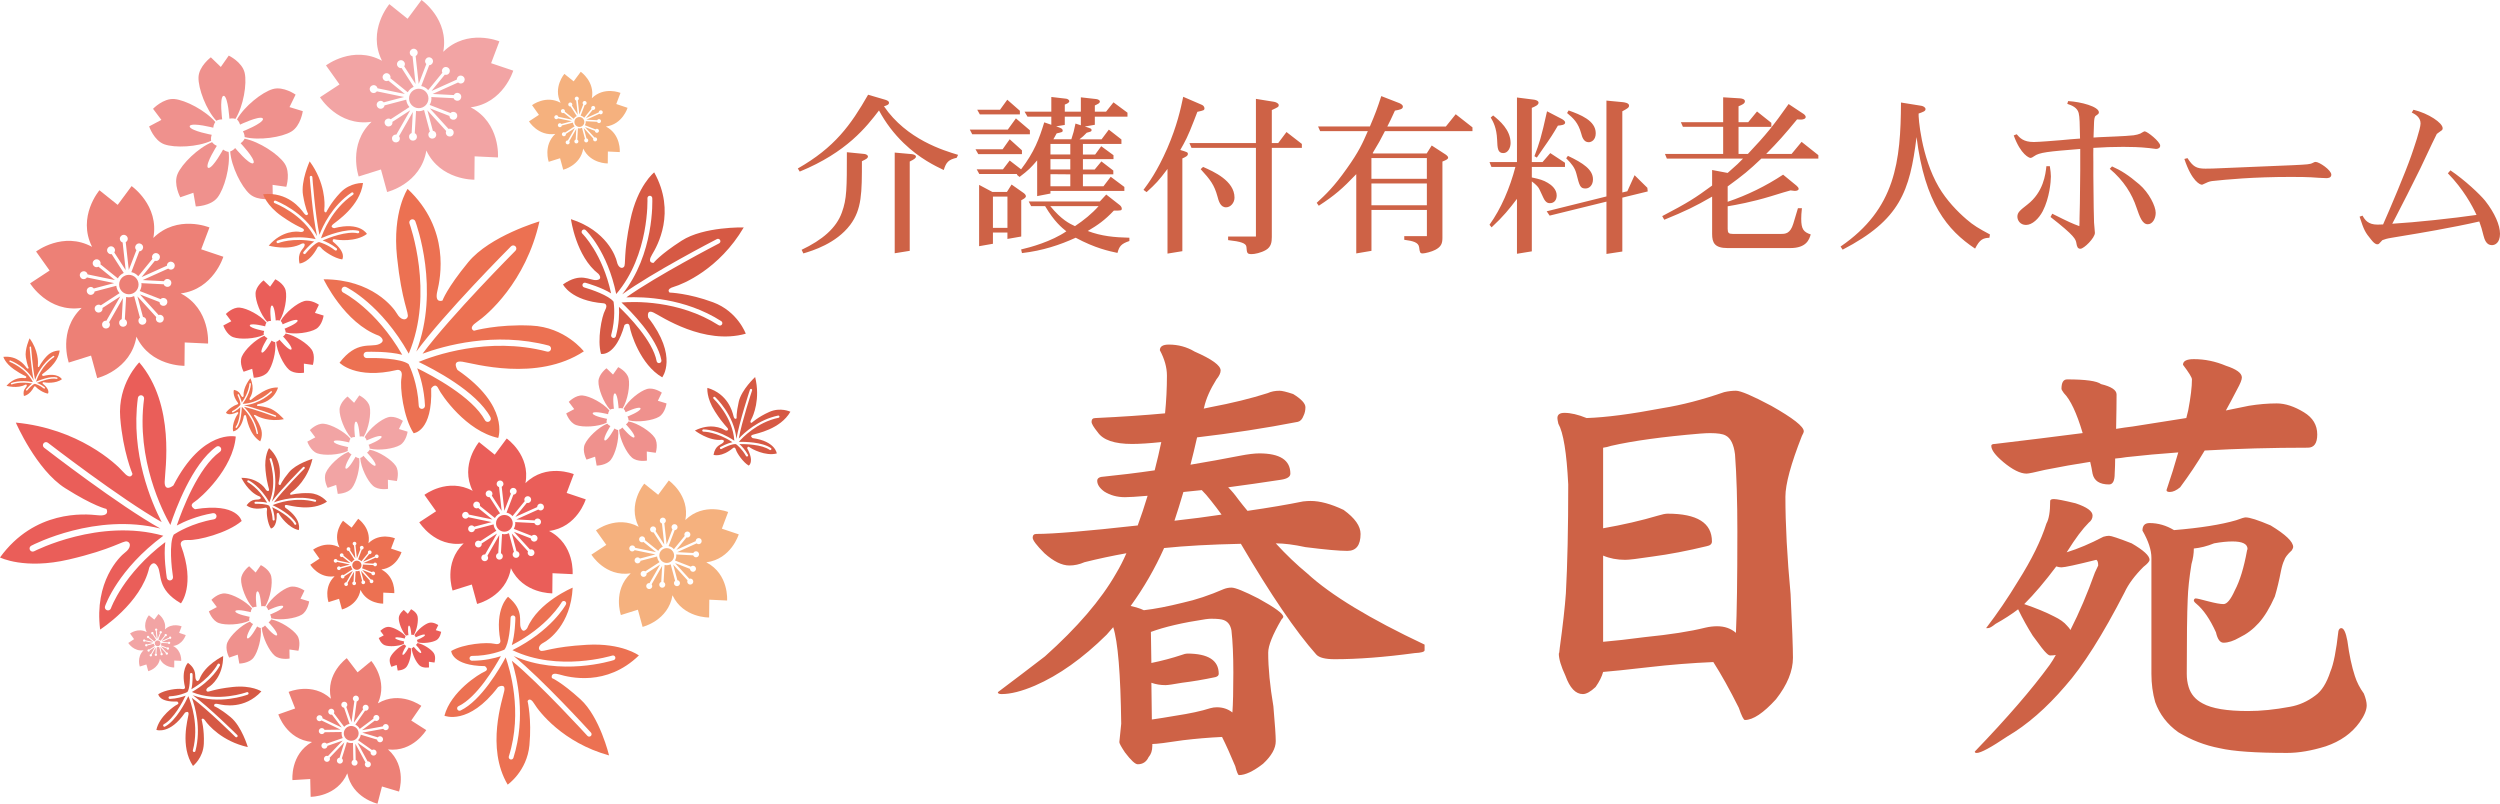 <svg xmlns="http://www.w3.org/2000/svg" id="_&#x30EC;&#x30A4;&#x30E4;&#x30FC;_2" viewBox="0 0 195.195 62.752"><defs><style>._繧_繝_繝輔ぅ繝け繧_繧_繧_繝_3{fill:#f5b17e;}._繧_繝_繝輔ぅ繝け繧_繧_繧_繝_3,._繧_繝_繝輔ぅ繝け繧_繧_繧_繝_7,._繧_繝_繝輔ぅ繝け繧_繧_繧_繝_6,._繧_繝_繝輔ぅ繝け繧_繧_繧_繝_5,._繧_繝_繝輔ぅ繝け繧_繧_繧_繝_2,._繧_繝_繝輔ぅ繝け繧_繧_繧_繝_9,._繧_繝_繝輔ぅ繝け繧_繧_繧_繝_8,._繧_繝_繝輔ぅ繝け繧_繧_繧_繝_4{stroke-width:0px;}._繧_繝_繝輔ぅ繝け繧_繧_繧_繝_7{fill:#ce6246;}._繧_繝_繝輔ぅ繝け繧_繧_繧_繝_6{fill:#d65944;}._繧_繝_繝輔ぅ繝け繧_繧_繧_繝_5{fill:#ea5e59;}._繧_繝_繝輔ぅ繝け繧_繧_繧_繝_2{fill:#ec7152;}._繧_繝_繝輔ぅ繝け繧_繧_繧_繝_9{fill:#ed8076;}._繧_繝_繝輔ぅ繝け繧_繧_繧_繝_8{fill:#f2a4a4;}._繧_繝_繝輔ぅ繝け繧_繧_繧_繝_4{fill:#ef918d;}</style></defs><g id="_&#x30EC;&#x30A4;&#x30E4;&#x30FC;_1-2"><path class="_&#x7E67;_&#x7E5D;_&#x7E5D;&#x8F14;&#x3045;&#x7E5D;&#x3051;&#x7E67;_&#x7E67;_&#x7E67;_&#x7E5D;_7" d="M92.869,11.171h5.191v-3.452l1.416.229c.149.027.364.121.364.256,0,.148-.054.162-.539.391v2.576h.499l.647-.863,1.2.93v.31h-2.346v6.958c0,.405-.054.769-.459,1.011-.391.229-.89.324-1.106.324-.377,0-.377-.081-.418-.566-.027-.283-.431-.418-1.429-.526v-.283h2.171v-6.918h-5.03l-.162-.377ZM96.388,15.432c0-1.321-1.632-2.036-2.454-2.4l-.189.175c.769.836,1.065,1.241,1.308,2.117.095.364.229.863.674.863.364,0,.661-.364.661-.755ZM79.725,19.477c.715-.162,2.373-.62,3.533-1.416-.364-.296-.93-.742-1.659-1.969h-1.092l-.189-.364h5.556l.499-.539,1.052.823c.108.081.162.202.162.27,0,.162-.067.162-.62.162-.715.755-1.241,1.119-2.036,1.591,1.065.405,2.077.499,3.25.526v.256c-.647.216-.795.418-.93.93-.634-.135-1.739-.364-3.263-1.186-1.241.566-2.576,1.011-4.194,1.2l-.067-.283ZM83.931,17.657c.701-.472,1.308-.958,1.847-1.564h-3.776c.89,1.079,1.497,1.362,1.928,1.564ZM117.377,11.953c.364,0,.567-.418.567-.782,0-1.038-.863-1.753-1.362-2.157l-.189.162c.202.337.459.809.499,1.726.027.661.041,1.052.485,1.052ZM91.156,13.194v6.607l1.16-.189v-7.241c.27-.121.431-.202.431-.351,0-.135-.067-.148-.593-.31.391-.688.58-1.025,1.065-2.279l.27-.701c.499-.108.553-.121.553-.283,0-.054-.054-.202-.189-.256l-1.47-.634c-.202.971-.485,2.265-1.241,4.018-.809,1.847-1.483,2.737-1.861,3.25l.243.175c.728-.661.93-.876,1.631-1.807ZM79.63,8.932v-.283l-.984-.863-.566.782h-1.78l.202.364h3.128ZM158.524,12.331c.094,0,.202-.067.296-.135.404-.297,1.079-.364,3.6-.566v1.685l-.027,2.562-.027,1.173c0,.108,0,.485-.014.607-.579-.216-.742-.283-2.116-.971l-.135.256c1.914,1.497,1.968,1.739,2.022,2.063.041.243.094.418.31.418.283,0,1.133-.85,1.133-1.241,0-.135-.067-.688-.067-.809l-.027-1.16-.027-2.494v-1.079c-.013-.175,0-.93,0-1.092.768-.054,1.55-.081,2.333-.081.526,0,1.308.013,2.023.095.067.013.512.067.539.067.162,0,.324-.081.324-.256,0-.31-1.012-1.119-1.214-1.119-.054,0-.283.148-.337.175-.122.054-.324.108-.526.135-.742.081-1.955.108-2.696.148l-.432.027c.013-.162.028-1.012.041-1.2.013-.175.027-.431.135-.499.216-.148.242-.175.242-.27,0-.445-1.402-.823-2.4-.877l-.067.216c.378.121.782.297.89.714.081.324.081.809.107,1.996-.107.014-.593.041-.715.054l-.727.067c-.472.04-1.793.148-2.171.148-.809,0-1.093-.323-1.335-.607l-.23.094c.553,1.524,1.227,1.753,1.295,1.753ZM67.484,12.02l-1.362-.135c0,2.805,0,3.641-.391,4.706-.431,1.214-1.524,2.144-3.142,2.913l.135.283c.728-.216,2.549-.769,3.655-2.225.917-1.227.917-2.508.917-4.975.27-.135.472-.216.472-.378,0-.081-.135-.175-.283-.189ZM164.902,12.992l-.175.189c1.093.917,1.739,1.969,2.09,3.034.242.701.445,1.294.876,1.294.364,0,.62-.431.62-.89,0-.526-.526-1.578-1.281-2.225-.85-.728-1.43-1.092-2.13-1.402ZM171.911,14.421c.027,0,.054,0,.095-.027.364-.175.459-.216.701-.256,1.133-.121,3.182-.324,6.176-.324.472,0,1.375,0,2.144.068.242.013.485.027.62.027.094,0,.378-.013.378-.27,0-.364-.945-.998-1.227-.998-.054,0-.107.014-.229.081-.202.108-.419.121-1.537.175l-5.812.243c-.108.014-.782.027-1.024.027-.715,0-.971-.162-1.403-.823l-.242.067c.593,1.78,1.241,2.009,1.362,2.009ZM159.778,12.978c-.067.634-.23,2.023-1.484,2.994-.566.445-.781.607-.781.944,0,.283.216.647.674.647.485,0,.998-.485,1.308-1.079.526-1.025.634-2.292.634-2.71,0-.229-.027-.418-.081-.796h-.27ZM119.993,12.304l.35-.512c.822-1.173.903-1.321,1.294-1.982.27-.027.567-.054.567-.243,0-.108-.135-.216-.297-.297l-1.118-.58c-.459,2.077-.593,2.467-.985,3.506l.189.108ZM123.796,14.717c.31,0,.58-.27.58-.715,0-.755-.756-1.267-1.956-1.834l-.135.189c.445.445.674.742.795,1.2.243.958.297,1.16.715,1.16ZM156.394,36.06c.736.613,1.348.919,1.839.919.147,0,.625-.098,1.434-.294,1.226-.245,2.403-.453,3.531-.625.073.294.134.601.184.919.122.565.552.846,1.287.846.294,0,.442-.281.442-.846.024-.417.036-.809.036-1.177.295-.024.589-.061.883-.11,1.299-.147,2.648-.27,4.045-.368-.27.956-.576,1.937-.919,2.942,0,.098.086.147.258.147.244,0,.515-.122.809-.368.711-.956,1.348-1.913,1.913-2.869,2.574-.147,5.259-.221,8.054-.221.49,0,.736-.343.736-1.03,0-.736-.344-1.311-1.03-1.728-.76-.466-1.471-.699-2.133-.699-.686,0-1.41.061-2.17.184-.588.123-1.19.245-1.802.368.221-.392.515-.944.883-1.655.244-.441.367-.747.367-.919,0-.343-.417-.649-1.25-.92-.809-.343-1.643-.515-2.501-.515-.565,0-.846.147-.846.442.465.613.699.993.699,1.14,0,.589-.098,1.398-.294,2.427-.05.197-.099.393-.147.589-1.398.221-2.796.441-4.193.662-.417.05-.846.11-1.287.184.024-1.201.036-2.096.036-2.685,0-.343-.404-.613-1.213-.809-.319-.245-1.201-.368-2.648-.368-.294,0-.441.245-.441.736,0,.05.061.16.184.331.515.515,1.005,1.557,1.471,3.126-2.084.27-4.364.552-6.841.846-.196,0-.294.05-.294.147,0,.319.307.736.92,1.25ZM123.459,10.43c.067.256.189.674.58.674.216,0,.553-.175.553-.701,0-.998-1.213-1.456-2.117-1.78l-.121.202c.499.418.863.742,1.106,1.605ZM69.021,8.299c.256-.081.391-.135.391-.283,0-.108-.121-.175-.297-.229l-1.335-.391c-1.349,2.36-2.603,4.113-5.488,5.758l.149.243c3.681-1.51,5.218-3.506,6.189-4.773.513.957,1.16,1.807,1.928,2.549,1.254,1.213,2.481,1.793,3.128,2.103.189-.62.377-.809,1.011-.957l.108-.229c-1.119-.337-4.018-1.2-5.785-3.789ZM139.88,12.02h-1.982c.944-.957,1.402-1.47,2.414-2.697.04,0,.283.014.31.014.175,0,.364-.067.364-.202,0-.135-.162-.243-.256-.297l-1.078-.715c-1.2,1.699-1.753,2.387-3.182,3.897h-.728v-2.117h2.562v-.31l-1.119-.89-.688.836h-.755v-1.241c.256-.108.498-.202.498-.391,0-.135-.162-.216-.391-.229l-1.308-.081v1.942h-3.304l.162.364h3.142v2.117h-4.544l.148.364h5.947c-.31.324-.445.459-1.2,1.119l-1.213-.229v1.214c-1.321.971-1.861,1.321-3.897,2.387l.162.283c1.645-.674,2.387-1.025,3.736-1.807v2.913c0,.687.189,1.106,1.213,1.106h4.881c1.282,0,1.484-.674,1.605-1.065-.567-.189-.742-.418-.742-1.227,0-.189.014-.499.054-.823h-.31l-.364,1.214c-.243.795-.633.795-.97.795h-3.762c-.31,0-.391-.081-.391-.391v-1.766c.647-.108,1.861-.324,3.33-.769l1.011-.31c.067-.013.567-.162.567-.162.027,0,.27.04.324.04.175,0,.31-.054.31-.162,0-.081-.081-.175-.162-.243l-1.052-.863c-1.348.89-2.805,1.605-4.328,2.117v-1.2c1.254-.917,1.618-1.214,2.63-2.171h4.45v-.27l-1.308-1.038-.782.944ZM140.836,33.669c0,.074-.05.197-.147.368-.859,2.183-1.288,3.764-1.288,4.745,0,2.183.135,4.721.405,7.613.122,2.55.184,4.206.184,4.965,0,1.03-.441,2.109-1.325,3.236-.981,1.079-1.79,1.619-2.427,1.619-.099,0-.258-.319-.478-.956-.711-1.422-1.373-2.611-1.986-3.567-1.692.073-3.384.208-5.076.404-1.716.197-2.893.319-3.53.368-.099.368-.294.76-.589,1.177-.393.368-.723.551-.993.551-.565,0-1.018-.478-1.361-1.435-.344-.736-.515-1.311-.515-1.728.024,0,.049-.147.073-.441.244-1.79.404-3.212.478-4.266.123-2.256.184-5.088.184-8.496-.123-2.476-.381-4.058-.773-4.745-.05-.22-.073-.368-.073-.441,0-.27.184-.405.551-.405.49,0,1.067.135,1.729.405,1.496-.049,3.469-.306,5.922-.773,1.52-.245,3.126-.662,4.818-1.25.319-.073.625-.11.919-.11.368,0,1.288.393,2.759,1.177,1.692.956,2.538,1.618,2.538,1.986ZM135.65,41.577c0-2.451-.061-4.487-.184-6.105-.099-.784-.344-1.274-.736-1.471-.221-.123-.625-.184-1.214-.184-.196,0-.453.013-.772.037-2.919.245-5.236.564-6.951.956-.221.073-.43.123-.625.147v6.289c1.545-.27,2.979-.6,4.303-.993.319-.098.564-.147.736-.147,2.304,0,3.457.723,3.457,2.17,0,.196-.135.319-.405.368-1.521.368-2.93.638-4.23.809-1.128.172-1.839.257-2.133.257-.638,0-1.213-.11-1.728-.331v6.731c.882-.074,1.973-.196,3.273-.368,1.961-.196,3.53-.442,4.707-.736.319-.074.625-.11.919-.11.589,0,1.079.172,1.471.515.073-1.545.111-4.156.111-7.834ZM78.659,18.156h-1.133v.877l-1.079.189v-4.787l1.038.553h1.133l.364-.58.903.634c.068.041.216.162.216.27,0,.121-.135.202-.364.323v2.832l-1.079.189v-.499ZM78.659,17.791v-2.44h-1.133v2.44h1.133ZM113.659,8.919l1.308,1.025v.297h-6.836c-.35.688-.498.957-.957,1.712l.041.027h4.18l.391-.62,1.038.674c.067.04.243.162.243.27,0,.121-.148.189-.445.31v5.973c0,.445-.121.688-.553.917-.27.148-.809.283-.984.283-.216,0-.229-.081-.283-.485-.054-.378-.459-.486-1.16-.58v-.283h1.767v-2.05h-4.328v3.196l-1.187.202v-6.189c-1.079,1.133-1.685,1.659-2.926,2.467l-.162-.229c.715-.66,1.349-1.254,2.346-2.67.944-1.321,1.241-1.996,1.645-2.926h-3.722l-.162-.364h4.045c.445-1.052.566-1.375.89-2.373l1.389.54c.068.027.297.121.297.283,0,.202-.256.243-.621.31-.296.661-.377.809-.594,1.241h4.571l.769-.957ZM111.407,14.326h-4.328v1.699h4.328v-1.699ZM107.078,12.344v1.618h4.328v-1.618h-4.328ZM155.33,18.561l.04-.256c-.863-.459-1.294-.715-1.82-1.173-.728-.62-1.578-1.51-2.171-2.522-1.389-2.373-1.605-5.501-1.578-5.744.378-.135.54-.189.54-.35,0-.121-.162-.229-.324-.256l-1.591-.256c-.027,4.571-.405,8.293-4.719,11.246l.162.243c4.49-2.333,5.245-4.558,5.771-8.792.647,5.151,2.4,7.268,4.571,8.71.364-.715.607-.823,1.119-.849ZM125.427,19.828l1.241-.189v-4.207l1.982-.485-.027-.283-.998-.984-.567,1.254-.391.094v-6.338c.391-.215.526-.283.526-.445,0-.216-.378-.256-.498-.27l-1.268-.121v7.484l-4.665,1.16.23.337,4.436-1.092v4.086ZM102.071,44.776c1.839,1.692,4.892,3.543,9.158,5.554v.441c0,.123-.258.197-.773.221-2.354.319-4.438.478-6.252.478-.736,0-1.214-.123-1.434-.368-1.594-1.79-3.555-4.671-5.885-8.643-2.354.05-4.353.16-5.995.331-.712,1.594-1.581,3.102-2.611,4.524.122.025.269.061.441.11.245.073.441.147.589.221.858-.098,1.875-.294,3.053-.589,1.005-.221,2.071-.576,3.2-1.067.196-.074.392-.11.589-.11.294,0,.993.282,2.096.846,1.299.712,1.949,1.19,1.949,1.434,0,.049-.049.123-.147.221-.686,1.177-1.03,2.035-1.03,2.575,0,1.202.135,2.599.405,4.193.122,1.397.184,2.304.184,2.721,0,.564-.331,1.152-.993,1.766-.76.589-1.386.883-1.876.883-.074,0-.172-.233-.294-.699-.368-.883-.711-1.643-1.03-2.28-1.03.049-2.047.135-3.053.257-1.275.196-2.072.294-2.391.294v.147c0,.368-.098.662-.294.883-.172.368-.454.552-.846.552-.197,0-.527-.307-.993-.92-.294-.441-.442-.711-.442-.809l.147-1.434c-.05-3.899-.258-6.412-.625-7.54-.172.197-.343.393-.515.589-1.864,1.839-3.727,3.163-5.59,3.972-1.03.441-1.9.662-2.611.662-.197,0-.294-.049-.294-.147,1.274-.956,2.501-1.888,3.678-2.795,2.525-2.256,4.377-4.413,5.553-6.473.294-.49.564-1.017.809-1.581-1.103.197-2.195.429-3.273.699-.393.172-.785.257-1.177.257-.588,0-1.238-.319-1.949-.956-.613-.613-.919-1.017-.919-1.214,0-.196.098-.294.294-.294,1.324,0,3.96-.221,7.907-.662.27-.736.527-1.508.772-2.317-.858.074-1.447.11-1.765.11-.613,0-1.153-.147-1.618-.441-.368-.27-.552-.552-.552-.846,0-.147.098-.245.294-.294,1.446-.147,2.844-.318,4.193-.515.196-.76.368-1.495.515-2.207-.932.098-1.692.147-2.28.147-1.373,0-2.268-.306-2.685-.919-.319-.392-.478-.662-.478-.809,0-.196.097-.294.294-.294,2.06-.098,3.874-.221,5.444-.368.097-.98.147-1.962.147-2.942,0-.637-.184-1.299-.552-1.986,0-.294.233-.441.699-.441.736,0,1.41.184,2.023.551,1.348.589,2.023,1.079,2.023,1.471,0,.197-.11.429-.331.699-.491.785-.809,1.508-.956,2.17,0,.025-.013.061-.037.11.196-.049.368-.086.515-.11,1.692-.319,3.187-.686,4.487-1.103.27-.123.576-.184.92-.184.196,0,.551.086,1.066.257.637.393.956.736.956,1.03,0,.245-.049.466-.147.662-.098.27-.245.429-.442.478-2.526.491-5.149.896-7.87,1.214-.172.76-.344,1.471-.515,2.133,1.324-.221,2.611-.454,3.862-.699.637-.123,1.14-.184,1.508-.184,1.618,0,2.428.528,2.428,1.581,0,.245-.246.405-.736.478-1.447.221-2.82.417-4.119.589.27.27.527.576.772.92.245.319.49.625.736.919,1.692-.245,3.138-.49,4.34-.736.221-.024.417-.037.589-.037.736,0,1.593.233,2.575.699.883.638,1.324,1.263,1.324,1.876,0,.883-.343,1.324-1.03,1.324-.638,0-1.728-.098-3.273-.294-.907-.196-1.68-.294-2.317-.294.809.883,1.63,1.667,2.464,2.354ZM89.86,49.337l.037,2.427c.834-.171,1.618-.38,2.354-.625.196-.073.343-.11.442-.11,1.642,0,2.464.528,2.464,1.581,0,.123-.086.209-.257.257-.932.197-1.802.344-2.612.442-.686.123-1.116.184-1.287.184-.393,0-.76-.061-1.103-.184l.037,2.869c.515-.073,1.127-.171,1.839-.294,1.127-.171,2.035-.368,2.721-.589.172-.049.343-.073.515-.073.465,0,.87.135,1.214.405.049-.662.073-1.704.073-3.126,0-1.324-.049-2.414-.147-3.273-.074-.417-.27-.686-.589-.809-.172-.074-.503-.11-.993-.11-.123,0-.27.013-.442.037-1.79.27-3.212.601-4.266.993ZM95.377,40.179c-.246-.343-.515-.699-.809-1.066-.245-.319-.491-.601-.736-.846-.491.049-.969.098-1.434.147-.245.834-.478,1.581-.699,2.243,1.324-.147,2.55-.306,3.678-.478ZM167.832,43.71c0,.123-.16.307-.478.552-.687.687-1.176,1.349-1.471,1.986-1.716,3.335-3.261,5.774-4.634,7.319-1.471,1.717-2.979,3.028-4.524,3.935-1.275.858-2.072,1.288-2.39,1.288-.099,0-.147-.037-.147-.11,2.525-2.623,4.475-4.879,5.848-6.768.171-.244.331-.502.478-.772-.123.025-.27.037-.441.037-.074,0-.172-.061-.295-.184-.147-.123-.502-.576-1.067-1.361-.417-.662-.797-1.348-1.14-2.06-.515.393-1.103.772-1.765,1.14-.27.221-.466.331-.588.331h-.147c.883-1.152,1.716-2.378,2.501-3.678,1.054-1.667,1.79-3.163,2.207-4.487.196-.343.295-.931.295-1.765,0-.098.097-.147.294-.147.221,0,.784.11,1.692.331.882.294,1.324.613,1.324.956,0,.221-.099.405-.294.552-.491.491-1.042,1.226-1.655,2.207-.025.025-.05.061-.074.11.883-.27,1.839-.674,2.869-1.214.171-.049.319-.074.441-.074.171,0,.759.197,1.765.589.932.54,1.398.969,1.398,1.287ZM163.823,44.151c0-.245-.05-.392-.147-.442-1.569.393-2.476.589-2.722.589-.123,0-.257-.024-.404-.073-.883,1.177-1.716,2.158-2.501,2.942.931.319,1.704.638,2.317.956.465.221.809.466,1.03.736.122.123.208.233.258.331.686-1.348,1.324-2.844,1.912-4.487l.258-.551ZM80.412,10.173l-1.092-.93-.634.876h-2.966l.189.364h4.503v-.31ZM121.544,15.257c0-.485-.418-.823-.702-.984-.337-.202-.607-.283-1.24-.418v-.823h2.589v-.324l-1.147-.755-.607.702h-.836v-4.234c.229-.095.526-.216.526-.405,0-.162-.256-.229-.418-.243l-1.267-.161v5.043h-2.144l.148.377h1.874c-.431,1.645-1.119,3.263-2.022,4.517l.162.202c.93-.863,1.389-1.443,1.982-2.225v4.288l1.16-.189v-5.461c.377.283.526.459.607.647l.296.634c.189.405.391.418.512.418.35,0,.526-.27.526-.607ZM79.792,12.034v-.297l-.957-.863-.553.782h-2.117l.216.377h3.412ZM76.461,13.585l-.202-.364h2.05l.526-.688.89.688c1.038-1.362,1.415-2.387,1.807-3.668l.553.189v-.634h-1.861l-.229-.391h2.09v-1.146l1.16.135c.121.014.243.108.243.189,0,.135-.189.202-.351.27v.553h1.254v-1.119l1.2.135c.122.014.283.081.283.189,0,.135-.135.189-.391.31v.485h.876l.58-.728,1.092.809v.31h-2.549v.634l-.782.135c.472.148.526.162.526.283,0,.108-.04.108-.377.202-.243.256-.324.324-.566.513h1.726l.566-.755.984.768v.351h-3.007v.823h.957l.472-.647.958.701v.31h-2.387v.809h.917l.526-.634.93.714v.297h-2.373v.93h1.605l.566-.742,1.065.796v.31h-5.771v.203l-1.038.202v-2.791c-.485.566-.661.755-1.375,1.294l-.216-.175.041-.054h-2.967ZM82.974,10.2c0,.108-.054.121-.472.215-.094.175-.121.229-.256.459h1.403c.162-.486.202-.647.323-1.227l.418.135v-.674h-1.254v.647l-.674.108c.337.121.512.176.512.338ZM82.017,12.061h1.55v-.823h-1.55v.823ZM82.017,13.234h1.55v-.809h-1.55v.809ZM82.017,14.542h1.55v-.93l-1.55-.013v.944ZM194.036,15.675c-.418-.513-1.591-1.618-2.71-2.373l-.202.229c1.213,1.24,1.901,2.522,2.238,3.25-1.753.256-4.746.58-6.58.688l.31-.593c.122-.216,1.524-2.98,1.887-3.735l.93-1.969c.054-.121.23-.472.351-.715.053-.054.324-.229.35-.256.067-.041.108-.095.108-.189,0-.418-1.106-1.16-2.279-1.443l-.135.216c.243.121.688.351.688.85,0,.418-.526,1.942-.728,2.522-.445,1.294-1.699,4.247-2.198,5.366-.136,0-.31.014-.432.014-.742,0-.985-.364-1.173-.701l-.229.081c.337,1.052.445,1.24.903,1.793.149.189.31.364.486.364.027,0,.081,0,.135-.054.027-.04.216-.229.256-.27.229-.081.324-.121.742-.189l1.213-.203c.593-.094,3.506-.58,5.61-1.065.148.418.216.62.324,1.079.081.31.216.769.66.769.23,0,.634-.162.634-.89,0-.661-.404-1.618-1.159-2.575ZM71.192,12.034l-1.335-.121v7.861l1.173-.189v-6.971c.337-.175.485-.256.485-.391,0-.121-.202-.175-.323-.189ZM183.867,52.794c-.245-.736-.441-1.655-.588-2.759-.123-.662-.282-.993-.478-.993-.099,0-.172.074-.221.221-.172,1.544-.381,2.599-.625,3.163-.295.907-.687,1.533-1.177,1.876-.613.466-1.276.76-1.986.883-1.177.221-2.268.331-3.273.331-1.643,0-2.82-.196-3.531-.589-.565-.294-.932-.723-1.103-1.287-.099-.319-.147-.662-.147-1.03,0-2.819.024-4.756.073-5.811.024-.784.123-1.704.295-2.759.122-.417.184-.821.184-1.214.515-.049,1.042-.184,1.581-.404.539-.098,1.017-.147,1.434-.147.784,0,1.177.196,1.177.588l-.037.11c-.245,1.349-.564,2.391-.956,3.126-.319.712-.613,1.067-.883,1.067-.245,0-.65-.074-1.214-.221-.539-.147-.859-.221-.956-.221-.074,0-.123.049-.147.147,0,.074.061.16.184.257.564.466,1.079,1.214,1.545,2.244.122.54.318.809.588.809.367,0,.784-.135,1.25-.405.564-.27,1.067-.649,1.508-1.14.441-.49.858-1.177,1.25-2.06.171-.564.331-1.226.478-1.986.074-.368.159-.65.258-.846.049-.196.244-.454.588-.773.074-.122.11-.208.11-.257,0-.417-.588-.98-1.765-1.692-.981-.417-1.631-.625-1.949-.625-.099,0-.344.074-.736.221-1.176.344-2.795.601-4.854.772-.613-.368-1.25-.551-1.913-.551-.368,0-.552.197-.552.589.465.809.699,1.52.699,2.133v9.047c0,.785.098,1.521.295,2.207.343.956.943,1.741,1.802,2.354,1.005.613,2.084,1.03,3.237,1.25,1.054.245,2.807.368,5.259.368.907,0,1.913-.172,3.016-.515,1.153-.393,2.035-1.018,2.648-1.876.367-.515.552-.956.552-1.324,0-.245-.074-.551-.221-.919-.319-.442-.552-.895-.699-1.361Z"></path><path class="_&#x7E67;_&#x7E5D;_&#x7E5D;&#x8F14;&#x3045;&#x7E5D;&#x3051;&#x7E67;_&#x7E67;_&#x7E67;_&#x7E5D;_3" d="M45.623,9.524c0,.213-.174.387-.387.387s-.387-.174-.387-.387c0-.213.174-.387.387-.387s.387.174.387.387ZM47.304,9.877c1.196.621,1.088,1.998,1.088,1.998l-.93-.044-.009.931s-1.352.029-1.914-1.161c-.221,1.33-1.564,1.652-1.564,1.652l-.245-.898-.888.279s-.445-1.277.513-2.179c-1.333.201-2.054-.977-2.054-.977l.778-.511-.539-.758s1.077-.818,2.231-.185c-.603-1.205.294-2.256.294-2.256l.726.582.554-.747s1.111.771.866,2.065c.96-.946,2.236-.417,2.236-.417l-.329.87.882.296s-.39,1.295-1.696,1.462ZM47.059,8.721c-.027-.083-.116-.128-.199-.101-.067.022-.107.085-.107.152l-1.009.455.531-.65c.029.008.06.011.09.001.083-.027.128-.116.101-.199-.027-.083-.116-.128-.199-.101-.083.027-.128.116-.101.199.003.008.008.014.012.022l-.567.693c-.072-.081-.167-.14-.277-.162l.319-.833c.008-0.0.016.002.025-0.0.085-.018.14-.101.122-.187-.018-.085-.101-.14-.187-.122-.085.018-.14.101-.122.187.007.032.024.057.046.078l-.303.791-.122-1.108c.047-.027.08-.076.08-.135,0-.087-.071-.158-.158-.158s-.158.071-.158.158c0,.071.047.128.112.148l.121,1.101-.454-.706c.017-.025.029-.053.029-.086,0-.087-.071-.158-.158-.158s-.158.071-.158.158.071.158.158.158c.009,0,.016-.004.024-.005l.483.751c-.101.044-.183.121-.237.216l-.695-.562c.002-.008.007-.015.007-.024.009-.087-.053-.165-.14-.174-.087-.009-.165.053-.174.14-.009.087.053.165.14.174.032.004.062-.005.088-.019l.659.533-1.092-.227c-.011-.053-.048-.1-.103-.118-.083-.027-.172.018-.199.101s.018.172.101.199c.067.022.137-.005.176-.06l1.084.225-.812.214c-.019-.024-.042-.044-.073-.054-.083-.027-.172.018-.199.101-.027.083.018.172.101.199.083.027.172-.018.199-.101.003-.008.002-.016.003-.025l.866-.228c.011.113.058.214.13.293l-.749.487c-.007-.005-.012-.011-.02-.015-.08-.036-.173-0-.209.079-.036.08-0.0.173.079.209.08.036.173 0.0.209-.079.013-.029.014-.06.009-.09l.71-.462-.553.968c-.054-.006-.11.014-.144.062-.051.07-.036.169.035.22.07.051.169.036.22-.035.042-.057.037-.132-.003-.186l.549-.962-.048.838c-.028.01-.055.026-.074.052-.051.07-.036.169.035.22.07.051.169.036.22-.035.051-.07.036-.169-.035-.22-.007-.005-.015-.007-.023-.01l.051-.892c.035.008.071.013.109.013.075,0,.146-.018.21-.047l.232.862c-.007.005-.014.008-.02.015-.059.065-.054.164.011.223.065.059.164.054.223-.011.059-.065.054-.164-.011-.223-.024-.022-.053-.032-.083-.036l-.22-.818.75.825c-.022.05-.02.109.014.156.051.07.15.086.22.035.07-.051.086-.15.035-.22-.042-.057-.114-.076-.177-.054l-.745-.819.782.304c.001.03.008.06.027.086.051.07.15.086.22.035.07-.051.086-.15.035-.22-.051-.07-.15-.086-.22-.035-.007.005-.011.012-.017.018l-.834-.325c.044-.075.072-.162.072-.255,0-.02-.004-.039-.006-.059l.893.046c.003.008.004.016.008.024.043.076.14.102.215.059.076-.043.102-.14.059-.215-.043-.076-.14-.102-.215-.059-.028.016-.047.041-.06.068l-.846-.044,1.016-.458c.041.036.097.053.153.035.083-.027.128-.116.101-.199ZM52.054,42.797c-.319,0-.578.259-.578.578,0,.319.259.579.578.579s.578-.259.578-.579c0-.319-.259-.578-.578-.578ZM55.144,43.903c1.788.927,1.626,2.985,1.626,2.985l-1.389-.066-.014,1.391s-2.02.043-2.86-1.736c-.329,1.987-2.336,2.469-2.336,2.469l-.366-1.341-1.327.416s-.666-1.908.767-3.256c-1.991.301-3.07-1.459-3.07-1.459l1.163-.763-.806-1.133s1.609-1.222,3.334-.277c-.901-1.801.439-3.37.439-3.37l1.085.87.829-1.117s1.66,1.152,1.294,3.085c1.434-1.414,3.341-.624,3.341-.624l-.492,1.301,1.318.443s-.583,1.935-2.534,2.184ZM54.777,42.175c-.04-.124-.173-.192-.297-.151-.101.033-.161.127-.16.227l-1.508.68.794-.972c.043.012.089.016.135.001.124-.04.192-.173.151-.297-.04-.124-.173-.192-.297-.151-.124.04-.192.173-.151.297.004.012.013.021.018.032l-.847,1.036c-.107-.121-.25-.209-.414-.242l.477-1.244c.013-.001.025.002.037-0.0.128-.027.209-.151.183-.279-.027-.128-.151-.209-.279-.183-.128.027-.209.151-.183.279.01.047.036.085.068.117l-.453,1.182-.182-1.656c.07-.041.12-.114.12-.201,0-.13-.106-.236-.236-.236s-.236.106-.236.236c0,.106.071.192.167.222l.181,1.645-.679-1.055c.025-.037.043-.08.043-.128,0-.13-.106-.236-.236-.236s-.236.106-.236.236.106.236.236.236c.013,0,.024-.005.036-.007l.722,1.123c-.151.066-.274.181-.354.324l-1.039-.84c.003-.012.01-.023.011-.035.014-.129-.079-.246-.209-.26-.129-.014-.246.079-.26.209-.014.13.079.246.209.26.048.005.092-.008.132-.029l.984.796-1.631-.339c-.017-.08-.071-.149-.154-.176-.124-.04-.257.028-.297.151s.028.257.151.297c.101.033.204-.008.262-.09l1.62.336-1.213.319c-.028-.035-.062-.066-.108-.08-.124-.04-.257.028-.297.151-.04.124.028.257.151.297.124.04.257-.028.297-.151.004-.012.002-.025.004-.037l1.294-.341c.016.168.086.32.195.438l-1.119.728c-.011-.007-.018-.016-.03-.022-.119-.053-.258-0-.312.118-.053.119-0.0.258.118.312.119.053.258 0.0.312-.118.02-.044.021-.09.013-.134l1.061-.69-.826,1.447c-.081-.009-.164.021-.215.092-.076.105-.053.253.052.329.105.076.253.053.329-.052.062-.086.056-.197-.004-.277l.821-1.437-.071,1.253c-.042.016-.082.039-.11.078-.076.105-.053.253.052.329.105.076.253.053.329-.052.076-.105.053-.253-.052-.329-.01-.008-.023-.01-.034-.015l.076-1.333c.052.012.107.019.163.019.113,0,.218-.026.314-.071l.346,1.289c-.01.008-.021.013-.03.022-.087.097-.08.246.016.333.096.087.246.08.333-.016.087-.096.08-.245-.016-.333-.036-.032-.079-.048-.124-.054l-.329-1.222,1.121,1.233c-.033.074-.03.163.021.233.076.105.224.129.329.052.105-.076.129-.224.052-.329-.062-.086-.17-.114-.265-.082l-1.113-1.224,1.169.455c.002.045.012.09.041.129.076.105.224.129.329.052.105-.076.129-.224.052-.329-.076-.105-.224-.129-.329-.052-.011.008-.016.018-.025.027l-1.246-.485c.066-.112.107-.241.107-.381,0-.03-.005-.059-.009-.088l1.334.069c.004.012.005.024.012.035.065.113.209.152.322.087.113-.065.152-.209.087-.322-.065-.113-.209-.152-.322-.087-.042.024-.07.061-.09.101l-1.264-.065,1.519-.685c.06.054.145.079.228.052.124-.04.192-.173.151-.297Z"></path><path class="_&#x7E67;_&#x7E5D;_&#x7E5D;&#x8F14;&#x3045;&#x7E5D;&#x3051;&#x7E67;_&#x7E67;_&#x7E67;_&#x7E5D;_9" d="M10.818,22.217c0,.418-.34.759-.758.759s-.758-.34-.758-.759c0-.418.34-.758.758-.758s.758.34.758.758ZM14.112,22.91c2.345,1.216,2.132,3.915,2.132,3.915l-1.822-.087-.018,1.824s-2.65.057-3.751-2.276c-.432,2.606-3.064,3.237-3.064,3.237l-.48-1.759-1.74.546s-.873-2.502,1.006-4.271c-2.612.394-4.026-1.914-4.026-1.914l1.525-1.001-1.057-1.486s2.11-1.603,4.372-.363c-1.182-2.362.576-4.42.576-4.42l1.423,1.141,1.087-1.465s2.177,1.511,1.697,4.046c1.881-1.854,4.382-.818,4.382-.818l-.645,1.706,1.729.581s-.765,2.537-3.324,2.864ZM13.631,20.644c-.053-.162-.227-.251-.39-.199-.132.043-.211.166-.209.298l-1.978.892,1.041-1.274c.057.016.117.021.177.002.162-.053.251-.227.199-.39-.053-.162-.227-.251-.39-.199-.162.053-.251.227-.199.39.005.016.016.028.024.042l-1.11,1.358c-.14-.158-.328-.274-.543-.317l.625-1.632c.016-.001.032.003.049-0.0.167-.035.274-.199.239-.366-.035-.167-.199-.274-.366-.239-.167.035-.274.199-.239.366.013.062.047.112.089.153l-.594,1.55-.239-2.172c.092-.053.158-.149.158-.264,0-.171-.138-.309-.309-.309s-.309.138-.309.309c0,.139.093.252.218.291l.237,2.157-.89-1.384c.033-.049.056-.104.056-.168,0-.171-.138-.309-.309-.309s-.309.138-.309.309.138.309.309.309c.017,0,.032-.007.048-.01l.947,1.473c-.198.086-.359.237-.464.424l-1.362-1.102c.004-.016.013-.03.015-.046.018-.17-.104-.322-.274-.341-.17-.018-.322.104-.341.274-.018.17.104.322.274.341.063.007.121-.011.173-.038l1.291,1.044-2.139-.444c-.022-.104-.093-.196-.202-.231-.162-.053-.337.036-.39.199s.036.337.199.39c.132.043.268-.011.344-.118l2.124.441-1.591.419c-.036-.046-.082-.086-.142-.105-.162-.053-.337.036-.39.199-.053.162.036.337.199.39.162.053.337-.036.39-.199.005-.016.003-.032.006-.048l1.697-.447c.021.221.113.42.255.574l-1.468.955c-.014-.009-.024-.021-.04-.028-.156-.07-.339-.001-.409.155-.07.156-.001.339.155.409.156.07.339.001.409-.155.026-.058.027-.118.018-.176l1.392-.905-1.084,1.897c-.106-.011-.215.028-.282.121-.1.138-.07.332.068.432.138.1.332.07.432-.068.082-.112.073-.258-.006-.364l1.076-1.884-.093,1.643c-.055.021-.107.051-.144.103-.1.138-.07.332.068.432.138.1.332.07.432-.068.1-.138.07-.332-.068-.432-.014-.01-.03-.013-.044-.02l.1-1.748c.069.015.14.025.213.025.147,0,.286-.035.412-.093l.454,1.69c-.013.01-.028.016-.039.029-.115.127-.105.322.021.437.127.115.322.105.437-.021.115-.127.105-.322-.021-.437-.047-.043-.104-.062-.162-.071l-.431-1.603,1.47,1.617c-.043.098-.04.213.028.306.1.138.294.169.432.068.138-.1.169-.294.068-.432-.082-.112-.223-.149-.348-.107l-1.46-1.606,1.534.597c.002.059.016.118.053.169.1.138.294.169.432.068.138-.1.169-.294.068-.432-.1-.138-.294-.169-.432-.068-.014.01-.021.024-.033.036l-1.635-.636c.087-.147.14-.317.14-.5,0-.039-.007-.077-.012-.115l1.75.09c.006.015.007.032.015.046.085.148.274.2.422.115.148-.085.2-.274.115-.422-.085-.148-.274-.2-.422-.115-.055.031-.091.08-.118.132l-1.658-.086,1.992-.898c.079.071.191.104.299.068.162-.053.251-.227.199-.39ZM27.561,56.698c-.31-.077-.624.113-.701.422-.077.31.113.624.422.701s.624-.113.701-.422c.077-.309-.113-.624-.422-.7ZM30.295,58.516c1.512,1.33.86,3.288.86,3.288l-1.332-.398-.348,1.346s-1.971-.444-2.359-2.372c-.798,1.849-2.861,1.834-2.861,1.834l-.033-1.39-1.388.085s-.187-2.012,1.527-2.977c-2.005-.187-2.629-2.155-2.629-2.155l1.312-.461-.51-1.294s1.856-.8,3.303.533c-.442-1.965,1.237-3.166,1.237-3.166l.844,1.105,1.073-.885s1.334,1.518.514,3.306c1.732-1.027,3.393.198,3.393.198l-.79,1.144,1.173.747s-1.031,1.738-2.985,1.51ZM30.354,56.75c-.009-.13-.122-.228-.252-.218-.105.007-.186.084-.209.182l-1.628.297,1.004-.752c.039.022.083.037.131.034.13-.009.228-.122.218-.252-.009-.13-.122-.228-.252-.218-.13.009-.228.122-.218.252.001.013.007.024.01.036l-1.071.802c-.075-.143-.193-.263-.344-.334l.762-1.093c.012.003.023.008.036.009.13.005.239-.097.244-.227.005-.13-.097-.239-.227-.244-.13-.005-.239.097-.244.227-.002.048.015.091.038.13l-.724,1.039.222-1.651c.078-.023.144-.082.165-.166.031-.126-.046-.254-.172-.286s-.254.046-.286.172c-.025.103.023.203.108.255l-.22,1.64-.405-1.188c.033-.03.061-.067.072-.114.031-.126-.046-.254-.172-.286s-.254.046-.286.172.046.254.172.286c.013.003.025.001.037.002l.431,1.264c-.162.028-.309.11-.421.229l-.806-1.065c.006-.011.015-.019.019-.032.045-.122-.018-.258-.14-.302-.122-.045-.258.018-.302.14-.045.122.018.258.14.302.045.017.091.014.135.004l.764,1.009-1.502-.721c.003-.081-.033-.162-.107-.208-.111-.069-.256-.035-.325.075s-.035.256.075.325c.09.056.2.041.276-.024l1.492.716-1.254.018c-.019-.041-.045-.079-.086-.104-.111-.069-.256-.035-.325.075-.069.111-.035.256.075.325.111.069.256.035.325-.075.007-.011.008-.023.013-.035l1.338-.019c-.025.167.006.331.084.472l-1.261.437c-.009-.009-.014-.02-.024-.028-.102-.08-.251-.062-.331.04-.08.102-.063.251.04.331.102.08.251.062.331-.04.03-.038.042-.082.045-.127l1.196-.415-1.15,1.206c-.077-.028-.164-.019-.231.038-.1.084-.112.233-.029.332.084.1.233.112.332.029.081-.068.101-.178.062-.27l1.142-1.197-.37,1.199c-.045.005-.089.018-.126.05-.1.084-.112.233-.029.332.084.1.233.112.332.029.1-.084.112-.233.029-.332-.008-.01-.02-.015-.029-.023l.394-1.276c.048.024.099.044.153.057.109.027.218.027.322.007l.026,1.334c-.011.005-.024.007-.034.014-.108.073-.137.219-.064.327.073.108.219.137.327.064.108-.073.137-.219.064-.327-.027-.04-.066-.065-.107-.082l-.025-1.266.791,1.466c-.05.064-.069.151-.036.232.049.121.186.179.307.13.121-.049.179-.186.13-.307-.04-.098-.138-.151-.238-.143l-.786-1.456,1.026.723c-.009.044-.01.09.008.135.049.121.186.179.307.13.121-.049.179-.186.13-.307-.049-.121-.186-.179-.307-.13-.012.005-.02.014-.031.021l-1.093-.77c.091-.093.162-.209.196-.344.007-.029.009-.058.013-.087l1.279.388c.002.012-.001.025.003.037.036.125.166.198.291.162.125-.036.198-.166.162-.291-.036-.125-.166-.198-.291-.162-.046.013-.082.042-.111.076l-1.211-.367,1.639-.299c.046.067.122.112.209.105.13-.009.228-.122.218-.252Z"></path><path class="_&#x7E67;_&#x7E5D;_&#x7E5D;&#x8F14;&#x3045;&#x7E5D;&#x3051;&#x7E67;_&#x7E67;_&#x7E67;_&#x7E5D;_4" d="M17.912,9.268s-.095-1.605-.412-1.783l-.086.008c-.277.234-.066,1.829-.066,1.829-.269-.01-.46.104-.46.104-.795-.855-1.42-2.529-1.389-3.394s.963-1.557.963-1.557l.779.753.621-.888s1.046.502,1.241,1.346c.195.844-.1,2.606-.719,3.596,0,0-.21-.075-.472-.015ZM16.485,10.994s-.049-.218.043-.47c0,0-1.581-.291-1.719-.627l.019-.085c.267-.246,1.823.159,1.823.159.023-.268.16-.444.16-.444-.751-.894-2.336-1.72-3.199-1.795-.863-.075-1.663.764-1.663.764l.652.865-.957.508s.37,1.1,1.183,1.397c.813.297,2.599.22,3.658-.272ZM17.418,11.675s-.766,1.414-1.128,1.441l-.075-.044c-.152-.33.715-1.684.715-1.684-.247-.105-.373-.289-.373-.289-1.082.438-2.357,1.69-2.695,2.487-.338.797.213,1.818.213,1.818l1.024-.353.187,1.067s1.16-.012,1.694-.694c.534-.682,1.012-2.404.871-3.563,0,0-.222-.021-.434-.186ZM19.098,10.829s-.088.205-.311.355c0,0,1.108,1.165,1.022,1.518l-.065.058c-.36.043-1.381-1.2-1.381-1.2-.176.203-.39.265-.39.265.082,1.165.879,2.764,1.533,3.332.654.568,1.795.359,1.795.359l-.019-1.083,1.073.152s.347-1.107-.137-1.825c-.483-.718-1.973-1.706-3.119-1.93ZM22.604,8.362l.476-.974s-.946-.672-1.778-.434c-.833.238-2.232,1.35-2.799,2.37,0,0,.168.147.241.406,0,0,1.451-.694,1.759-.503l.035.08c-.071.356-1.568.943-1.568.943.138.23.132.453.132.453,1.133.282,2.901.018,3.643-.428.742-.446.896-1.596.896-1.596l-1.036-.317ZM48.609,31.892c.404-.646.596-1.797.469-2.348-.127-.551-.81-.878-.81-.878l-.406.579-.508-.492s-.608.452-.628,1.016.388,1.658.907,2.216c0,0,.125-.074.3-.068,0,0-.138-1.041.043-1.194l.056-.005c.207.116.269,1.164.269,1.164.171-.04.308.01.308.01ZM47.37,33.009s-.032-.142.028-.307c0,0-1.032-.19-1.122-.41l.012-.055c.174-.161,1.19.104,1.19.104.015-.175.104-.29.104-.29-.49-.584-1.525-1.123-2.088-1.172-.563-.049-1.086.499-1.086.499l.426.565-.625.332s.242.718.772.912c.531.194,1.697.144,2.388-.178ZM47.978,33.453s-.5.923-.736.941l-.049-.029c-.099-.215.466-1.1.466-1.1-.161-.069-.243-.189-.243-.189-.707.286-1.539,1.103-1.76,1.624-.221.52.139,1.187.139,1.187l.669-.23.122.697s.757-.008,1.106-.453c.348-.445.661-1.569.569-2.326,0,0-.145-.013-.283-.121ZM49.075,32.901s-.058.134-.203.232c0,0,.723.761.667.991l-.043.038c-.235.028-.902-.783-.902-.783-.115.132-.255.173-.255.173.053.76.574,1.804,1,2.175.427.371,1.172.234,1.172.234l-.012-.707.7.099s.227-.723-.089-1.192c-.316-.469-1.288-1.113-2.036-1.26ZM51.364,31.291l.31-.635s-.617-.439-1.161-.283c-.543.155-1.457.881-1.827,1.547,0,0,.11.096.158.265,0,0,.947-.453,1.149-.328l.023.052c-.046.232-1.024.615-1.024.615.09.15.086.296.086.296.74.184,1.893.012,2.378-.279.484-.291.585-1.042.585-1.042l-.676-.207ZM20.707,47.349c.404-.646.596-1.797.469-2.348-.127-.551-.81-.878-.81-.878l-.406.579-.508-.492s-.608.452-.628,1.016.388,1.658.907,2.216c0,0,.125-.074.3-.068,0,0-.138-1.041.043-1.194l.056-.005c.207.116.269,1.164.269,1.164.171-.04.308.01.308.01ZM19.468,48.466s-.032-.142.028-.307c0,0-1.032-.19-1.122-.41l.012-.055c.174-.161,1.19.104,1.19.104.015-.175.104-.29.104-.29-.49-.584-1.525-1.123-2.088-1.172-.563-.049-1.086.499-1.086.499l.426.565-.625.332s.242.718.772.912c.531.194,1.697.144,2.388-.178ZM20.077,48.91s-.5.923-.736.941l-.049-.029c-.099-.215.466-1.1.466-1.1-.161-.069-.243-.189-.243-.189-.707.286-1.539,1.103-1.76,1.624-.221.52.139,1.187.139,1.187l.669-.23.122.697s.757-.008,1.106-.453c.348-.445.661-1.569.569-2.326,0,0-.145-.013-.283-.121ZM21.174,48.358s-.058.134-.203.232c0,0,.723.761.667.991l-.043.038c-.235.028-.902-.783-.902-.783-.115.132-.255.173-.255.173.053.76.574,1.804,1,2.175.427.371,1.172.234,1.172.234l-.012-.707.7.099s.227-.723-.089-1.192c-.316-.469-1.288-1.113-2.036-1.26ZM23.462,46.748l.31-.635s-.617-.439-1.161-.283c-.543.155-1.457.881-1.827,1.547,0,0,.11.096.158.265,0,0,.947-.453,1.149-.328l.023.052c-.046.232-1.024.615-1.024.615.09.15.086.296.086.296.74.184,1.893.012,2.378-.279.484-.291.585-1.042.585-1.042l-.676-.207Z"></path><path class="_&#x7E67;_&#x7E5D;_&#x7E5D;&#x8F14;&#x3045;&#x7E5D;&#x3051;&#x7E67;_&#x7E67;_&#x7E67;_&#x7E5D;_8" d="M12.534,50.229c0,.124-.101.226-.226.226s-.226-.101-.226-.226c0-.124.101-.226.226-.226s.226.101.226.226ZM13.514,50.435c.698.362.635,1.165.635,1.165l-.542-.026-.005.543s-.788.017-1.116-.677c-.129.775-.912.964-.912.964l-.143-.524-.518.163s-.26-.745.299-1.271c-.777.117-1.198-.57-1.198-.57l.454-.298-.315-.442s.628-.477,1.301-.108c-.352-.703.171-1.315.171-1.315l.423.34.323-.436s.648.45.505,1.204c.56-.552,1.304-.243,1.304-.243l-.192.508.514.173s-.228.755-.989.852ZM13.371,49.76c-.016-.048-.068-.075-.116-.059-.039.013-.063.049-.062.089l-.589.265.31-.379c.017.005.035.006.053.001.048-.016.075-.068.059-.116-.016-.048-.068-.075-.116-.059-.048.016-.075.068-.059.116.002.005.005.008.007.013l-.33.404c-.042-.047-.098-.082-.162-.094l.186-.486c.005-0.0.01.001.015,0,.05-.01.082-.059.071-.109-.01-.05-.059-.082-.109-.071-.05.01-.082.059-.071.109.004.018.014.033.027.045l-.177.461-.071-.646c.028-.016.047-.044.047-.079,0-.051-.041-.092-.092-.092s-.092.041-.092.092c0,.041.028.075.065.087l.07.642-.265-.412c.01-.015.017-.031.017-.05,0-.051-.041-.092-.092-.092s-.092.041-.092.092.041.092.092.092c.005,0,.009-.002.014-.003l.282.438c-.059.026-.107.071-.138.126l-.406-.328c.001-.005.004-.009.004-.014.005-.051-.031-.096-.082-.101-.051-.005-.096.031-.101.082-.005.051.031.096.082.102.019.002.036-.003.051-.011l.384.311-.637-.132c-.007-.031-.028-.058-.06-.069-.048-.016-.1.011-.116.059s.011.1.059.116c.039.013.08-.003.102-.035l.632.131-.474.125c-.011-.014-.024-.026-.042-.031-.048-.016-.1.011-.116.059-.016.048.011.1.059.116.048.016.1-.011.116-.059.002-.005.001-.01.002-.014l.505-.133c.006.066.034.125.076.171l-.437.284c-.004-.003-.007-.006-.012-.009-.046-.021-.101-0-.122.046-.021.046-0.0.101.046.122.046.021.101 0.0.122-.046.008-.017.008-.035.005-.052l.414-.269-.323.565c-.032-.003-.064.008-.084.036-.03.041-.021.099.02.129.041.03.099.021.129-.02.024-.033.022-.077-.002-.108l.32-.561-.028.489c-.016.006-.032.015-.043.031-.03.041-.021.099.02.129.041.03.099.021.129-.02.03-.041.021-.099-.02-.129-.004-.003-.009-.004-.013-.006l.03-.52c.021.004.042.007.063.007.044,0,.085-.01.123-.028l.135.503c-.004.003-.008.005-.012.009-.034.038-.031.096.006.13.038.034.096.031.13-.006.034-.038.031-.096-.006-.13-.014-.013-.031-.018-.048-.021l-.128-.477.437.481c-.013.029-.012.064.008.091.03.041.087.05.129.02.041-.03.05-.087.02-.129-.024-.033-.066-.044-.103-.032l-.434-.478.456.177c.001.018.005.035.016.05.03.041.087.05.129.02.041-.03.05-.087.02-.129-.03-.041-.087-.05-.129-.02-.004.003-.006.007-.01.011l-.487-.189c.026-.044.042-.094.042-.149,0-.012-.002-.023-.004-.034l.521.027c.002.005.002.009.005.014.025.044.082.059.126.034.044-.025.059-.082.034-.126-.025-.044-.082-.059-.126-.034-.016.009-.027.024-.035.039l-.493-.025.593-.267c.024.021.057.031.089.02.048-.016.075-.068.059-.116ZM32.695,6.928c-.418,0-.758.34-.758.758,0,.418.34.759.758.759s.758-.34.758-.759c0-.418-.34-.758-.758-.758ZM36.748,8.379c2.345,1.216,2.132,3.915,2.132,3.915l-1.822-.087-.018,1.824s-2.65.057-3.751-2.276c-.432,2.606-3.064,3.237-3.064,3.237l-.48-1.759-1.74.546s-.873-2.502,1.006-4.271c-2.612.394-4.026-1.914-4.026-1.914l1.525-1.001-1.057-1.486s2.11-1.603,4.372-.363c-1.182-2.362.576-4.42.576-4.42l1.423,1.141,1.087-1.465s2.177,1.511,1.697,4.046c1.881-1.854,4.382-.818,4.382-.818l-.645,1.706,1.729.581s-.765,2.537-3.324,2.864ZM36.267,6.113c-.053-.162-.227-.251-.39-.199-.132.043-.211.166-.209.298l-1.978.892,1.041-1.274c.057.016.117.021.177.002.162-.053.251-.227.199-.39-.053-.162-.227-.251-.39-.199-.162.053-.251.227-.199.39.005.016.016.028.024.042l-1.11,1.358c-.14-.158-.328-.274-.543-.317l.625-1.632c.016-.001.032.003.049-0.0.167-.035.274-.199.239-.366-.035-.167-.199-.274-.366-.239-.167.035-.274.199-.239.366.013.062.047.112.089.153l-.594,1.55-.239-2.172c.092-.053.158-.149.158-.264,0-.171-.138-.309-.309-.309s-.309.138-.309.309c0,.139.093.252.218.291l.237,2.157-.89-1.384c.033-.049.056-.104.056-.168,0-.171-.138-.309-.309-.309s-.309.138-.309.309.138.309.309.309c.017,0,.032-.007.048-.01l.947,1.473c-.198.086-.359.237-.464.424l-1.362-1.102c.004-.016.013-.03.015-.046.018-.17-.104-.322-.274-.341-.17-.018-.322.104-.341.274-.018.17.104.322.274.341.063.007.121-.011.173-.038l1.291,1.044-2.139-.444c-.022-.104-.093-.196-.202-.231-.162-.053-.337.036-.39.199s.036.337.199.39c.132.043.268-.011.344-.118l2.124.441-1.591.419c-.036-.046-.082-.086-.142-.105-.162-.053-.337.036-.39.199-.053.162.036.337.199.39.162.053.337-.036.39-.199.005-.016.003-.032.006-.048l1.697-.447c.021.221.113.42.255.574l-1.468.955c-.014-.009-.024-.021-.04-.028-.156-.07-.339-.001-.409.155-.07.156-.001.339.155.409.156.07.339.001.409-.155.026-.058.027-.118.018-.176l1.392-.905-1.084,1.897c-.106-.011-.215.028-.282.121-.1.138-.07.332.068.432.138.1.332.07.432-.068.082-.112.073-.258-.006-.364l1.076-1.884-.093,1.643c-.055.021-.107.051-.144.103-.1.138-.07.332.068.432.138.1.332.07.432-.068.1-.138.07-.332-.068-.432-.014-.01-.03-.013-.044-.02l.1-1.748c.069.015.14.025.213.025.147,0,.286-.035.412-.093l.454,1.69c-.013.01-.028.016-.039.029-.115.127-.105.322.021.437.127.115.322.105.437-.021.115-.127.105-.322-.021-.437-.047-.043-.104-.062-.162-.071l-.431-1.603,1.47,1.617c-.043.098-.04.213.028.306.1.138.294.169.432.068.138-.1.169-.294.068-.432-.082-.112-.223-.149-.348-.107l-1.46-1.606,1.534.597c.002.059.016.118.053.169.1.138.294.169.432.068.138-.1.169-.294.068-.432-.1-.138-.294-.169-.432-.068-.014.01-.021.024-.033.036l-1.635-.636c.087-.147.14-.317.14-.5,0-.039-.007-.077-.012-.115l1.75.09c.006.015.007.032.015.046.085.148.274.2.422.115.148-.085.2-.274.115-.422-.085-.148-.274-.2-.422-.115-.055.031-.091.08-.118.132l-1.658-.086,1.992-.898c.079.071.191.104.299.068.162-.053.251-.227.199-.39ZM28.394,34.097c.404-.646.596-1.797.469-2.348-.127-.551-.81-.878-.81-.878l-.406.579-.508-.492s-.608.452-.628,1.016.388,1.658.907,2.216c0,0,.125-.074.3-.068,0,0-.138-1.041.043-1.194l.056-.005c.207.116.269,1.164.269,1.164.171-.04.308.01.308.01ZM27.155,35.214s-.032-.142.028-.307c0,0-1.032-.19-1.122-.41l.012-.055c.174-.161,1.19.104,1.19.104.015-.175.104-.29.104-.29-.49-.584-1.525-1.123-2.088-1.172-.563-.049-1.086.499-1.086.499l.426.565-.625.332s.242.718.772.912c.531.194,1.697.144,2.388-.178ZM27.764,35.659s-.5.923-.736.941l-.049-.029c-.099-.215.466-1.1.466-1.1-.161-.069-.243-.189-.243-.189-.707.286-1.539,1.103-1.76,1.624-.221.52.139,1.187.139,1.187l.669-.23.122.697s.757-.008,1.106-.453c.348-.445.661-1.569.569-2.326,0,0-.145-.013-.283-.121ZM28.861,35.107s-.058.134-.203.232c0,0,.723.761.667.991l-.043.038c-.235.028-.902-.783-.902-.783-.115.132-.255.173-.255.173.053.76.574,1.804,1,2.175.427.371,1.172.234,1.172.234l-.012-.707.7.099s.227-.723-.089-1.192c-.316-.469-1.288-1.113-2.036-1.26ZM31.149,33.496l.31-.635s-.617-.439-1.161-.283c-.543.155-1.457.881-1.827,1.547,0,0,.11.096.158.265,0,0,.947-.453,1.149-.328l.023.052c-.046.232-1.024.615-1.024.615.09.15.086.296.086.296.74.184,1.893.012,2.378-.279.484-.291.585-1.042.585-1.042l-.676-.207Z"></path><path class="_&#x7E67;_&#x7E5D;_&#x7E5D;&#x8F14;&#x3045;&#x7E5D;&#x3051;&#x7E67;_&#x7E67;_&#x7E67;_&#x7E5D;_2" d="M25.988,17.521c.27-.234,2.114-1.407,2.355-3.231,0,0-.998-.06-1.766.748s-1.1,1.526-1.1,1.526c0,0-.2.111-.153-.27.047-.381.069-2.048-1.146-3.695,0,0-.705,1.534-.519,2.634.186,1.1.397,1.461.397,1.461,0,0-.093.277-.346-.076-.253-.353-1.247-1.655-3.163-1.454,0,0,.232.866,1.456,1.722,1.224.856,1.655.901,1.713,1.027.059.125-.082.236-.31.19-.228-.046-1.39-.118-2.426,1.077,0,0,1.535.428,2.586-.159,0,0,.294-.101.207.18s-.581.464-.388,1.375c0,0,.766-.034,1.411-1.267,0,0,.099-.184.289.057.19.241,1.024.808,1.632.889,0,0,.371-.505-.731-1.394,0,0-.071-.24.159-.175.23.066,1.649.224,2.503-.421,0,0-.534-.977-2.555-.45,0,0-.375-.058-.104-.292ZM27.97,18.012c.055.012.09.067.078.122-.004.017-.012.032-.022.045-.024.028-.061.041-.1.033-.854-.19-2.242.349-2.738.561.257.092.668.276,1.091.609.044.035.052.099.017.144-.001.001-.002.003-.003.004-.035.041-.098.047-.141.013-.575-.453-1.137-.616-1.251-.645-.314.07-.859.673-1.046.905-.034.044-.1.051-.144.015-.044-.035-.051-.1-.015-.144.057-.07.455-.555.838-.818-1.699-.329-2.79.119-2.801.123-.052.022-.112-.002-.134-.054-.022-.052.002-.112.054-.134.049-.021,1.188-.492,2.992-.122-.954-1.946-3.179-2.8-3.202-2.808-.053-.02-.08-.079-.06-.132.02-.053.079-.08.132-.06.095.036,2.224.852,3.243,2.771-.345-1.511-.563-4.467-.573-4.6-.004-.056.038-.105.095-.109.056-.004.105.038.109.095.002.032.22,2.984.554,4.506.258-.684.986-2.259,2.504-3.295.047-.032.11-.02.142.027.032.047.019.111-.027.142-1.657,1.13-2.343,2.928-2.5,3.4.468-.205,1.957-.803,2.909-.592ZM3.331,29.192c.152-.132,1.193-.794,1.329-1.823,0,0-.563-.034-.996.422s-.621.861-.621.861c0,0-.113.063-.086-.152.027-.215.039-1.155-.646-2.084,0,0-.398.865-.293,1.486.105.62.224.824.224.824,0,0-.053.156-.195-.043-.142-.199-.703-.933-1.784-.821,0,0,.131.489.822.971.691.483.933.508.966.579.033.071-.046.133-.175.107-.129-.026-.784-.067-1.368.607,0,0,.866.241,1.459-.09,0,0,.166-.057.117.101s-.328.262-.219.776c0,0,.432-.019.796-.715,0,0,.056-.104.163.032.107.136.578.456.921.501,0,0,.209-.285-.413-.786,0,0-.04-.136.09-.099.13.037.93.126,1.412-.238,0,0-.301-.551-1.441-.254,0,0-.211-.033-.059-.165ZM4.45,29.469c.031.007.051.038.044.069-.002.01-.007.018-.013.025-.013.015-.035.023-.056.019-.482-.107-1.265.197-1.545.316.145.052.377.155.615.344.025.02.029.056.01.081-.001.001-.001.001-.002.002-.02.023-.055.027-.079.007-.324-.256-.642-.347-.706-.364-.177.04-.484.38-.59.51-.019.025-.056.029-.081.009-.025-.02-.029-.056-.009-.081.032-.04.257-.313.472-.462-.958-.186-1.574.067-1.58.07-.029.012-.063-.001-.076-.031-.013-.029.001-.063.03-.076.028-.012.67-.278,1.688-.069-.538-1.098-1.793-1.579-1.806-1.584-.03-.011-.045-.044-.034-.074.011-.03.044-.045.074-.034.054.02,1.254.481,1.829,1.563-.194-.852-.318-2.52-.323-2.595-.002-.032.021-.059.053-.062.032-.002.059.021.062.053.001.018.124,1.683.313,2.542.146-.386.556-1.274,1.413-1.859.026-.018.062-.011.08.015.018.026.011.062-.015.08-.935.637-1.322,1.652-1.41,1.918.264-.116,1.104-.453,1.641-.334ZM19.217,32.491c.056.194.221,1.416,1.098,1.97,0,0,.267-.497.034-1.081s-.522-.924-.522-.924c0,0-.009-.129.174-.015.184.114,1.033.519,2.163.287,0,0-.619-.724-1.226-.888-.607-.165-.842-.142-.842-.142,0,0-.12-.113.121-.159.24-.046,1.142-.247,1.493-1.276,0,0-.498-.086-1.226.339-.728.425-.853.634-.931.635-.078 0-.102-.098-.024-.204.078-.106.389-.684.022-1.497,0,0-.582.685-.53,1.362,0,0-.018.175-.141.064s-.1-.407-.613-.524c0,0-.164.401.315,1.022,0,0,.071.094-.098.134-.169.04-.656.333-.841.626,0,0,.171.309.887-.045,0,0,.14.02.052.123-.088.102-.504.792-.376,1.382,0,0,.627-.043.835-1.202,0,0,.118-.178.174.016ZM18.496,33.39c-.019.025-.056.03-.081.011-.008-.006-.014-.014-.018-.022-.008-.019-.007-.041.007-.059.299-.393.351-1.231.36-1.535-.108.11-.299.277-.57.414-.028.014-.063.003-.077-.025-0-.001-.001-.002-.001-.003-.013-.028-.001-.061.026-.075.368-.187.584-.437.626-.488.038-.177-.142-.599-.216-.75-.015-.028-.002-.063.026-.077.029-.014.063-.002.077.026.023.046.177.364.221.623.57-.792.599-1.457.599-1.464.001-.032.028-.057.059-.056.032.001.057.028.056.059-.001.03-.029.725-.645,1.562,1.222-.029,2.186-.966,2.196-.976.023-.022.059-.022.082.001.022.023.022.059-0.0.082-.041.04-.962.938-2.186,1.006.855.181,2.421.768,2.491.794.03.011.045.044.034.074-.011.03-.044.045-.074.034-.017-.006-1.581-.593-2.439-.782.289.294.924,1.039,1.095,2.062.005.031-.016.061-.047.066-.032.005-.061-.016-.066-.047-.187-1.116-.946-1.892-1.15-2.084-.006.288-.051,1.192-.385,1.63ZM28.222,44.133c0,.198-.161.358-.358.358s-.358-.161-.358-.358c0-.197.161-.358.358-.358s.358.161.358.358ZM31.347,43.108l-.816-.274.305-.805s-1.181-.489-2.069.386c.227-1.197-.801-1.91-.801-1.91l-.513.692-.672-.539s-.83.972-.272,2.087c-1.068-.585-2.064.172-2.064.172l.499.702-.72.472s.668,1.09,1.901.904c-.887.835-.475,2.017-.475,2.017l.822-.258.227.831s1.243-.298,1.447-1.529c.52,1.101,1.771,1.075,1.771,1.075l.009-.861.86.041s.1-1.274-1.007-1.848c1.208-.154,1.569-1.352,1.569-1.352ZM29.457,43.574c-.051.017-.104.002-.141-.032l-.941.424.783.041c.012-.025.03-.048.056-.062.07-.04.159-.016.199.054.04.07.016.159-.054.199-.07.04-.159.016-.199-.054-.004-.007-.004-.015-.007-.022l-.826-.043c.002.018.005.036.005.054,0,.086-.025.166-.066.236l.772.3c.005-.005.009-.012.016-.017.065-.047.157-.033.204.032.047.065.033.157-.032.204-.065.047-.157.033-.204-.032-.018-.024-.024-.052-.025-.08l-.724-.282.689.758c.059-.02.126-.003.164.051.047.065.033.157-.032.204-.065.047-.157.033-.204-.032-.032-.044-.034-.098-.013-.144l-.694-.763.203.757c.028.004.054.013.076.034.06.054.064.146.01.206-.054.06-.146.064-.206.01-.06-.054-.064-.146-.01-.206.005-.006.013-.009.019-.014l-.214-.798c-.059.028-.125.044-.195.044-.035,0-.068-.004-.101-.012l-.047.826c.007.004.014.005.021.01.065.047.08.139.032.204-.047.065-.139.08-.204.032-.065-.047-.08-.139-.032-.204.018-.024.042-.039.068-.049l.044-.776-.508.89c.037.05.041.119.003.172-.047.065-.139.08-.204.032-.065-.047-.08-.139-.032-.204.032-.044.083-.062.133-.057l.512-.896-.657.427c.005.027.004.056-.008.083-.033.073-.119.106-.193.073-.073-.033-.106-.119-.073-.193.033-.073.119-.106.193-.073.007.003.012.009.019.013l.693-.451c-.067-.073-.111-.167-.12-.271l-.801.211c-.001.008-0.0.015-.003.023-.025.077-.107.119-.184.094-.077-.025-.119-.107-.094-.184.025-.077.107-.119.184-.094.028.009.05.028.067.05l.751-.198-1.003-.208c-.036.051-.1.076-.163.056-.077-.025-.119-.107-.094-.184s.107-.119.184-.094c.051.017.085.06.096.109l1.01.21-.61-.493c-.025.013-.052.021-.082.018-.08-.009-.138-.081-.129-.161.009-.08.081-.138.161-.129.08.009.138.081.129.161-.001.008-.005.015-.007.022l.643.52c.05-.088.126-.16.219-.2l-.447-.695c-.008.001-.015.005-.022.005-.081,0-.146-.065-.146-.146s.065-.146.146-.146.146.065.146.146c0,.03-.011.056-.027.079l.42.653-.112-1.018c-.059-.018-.103-.072-.103-.137,0-.081.065-.146.146-.146s.146.065.146.146c0,.054-.031.099-.074.124l.113,1.026.28-.732c-.02-.019-.036-.043-.042-.072-.017-.079.034-.156.113-.173.079-.017.156.034.173.113.017.079-.034.156-.113.173-.008.002-.015-0-.023 0l-.295.771c.102.02.19.075.257.15l.524-.641c-.004-.007-.009-.012-.011-.02-.025-.077.017-.159.094-.184.077-.025.159.017.184.094.025.077-.017.159-.094.184-.028.009-.057.007-.084-.001l-.492.602.934-.421c-.001-.062.036-.12.099-.141.077-.025.159.017.184.094.025.077-.017.159-.094.184ZM36.081,28.238c.845.121,5.841,1.611,9.504-.805,0,0-1.451-1.893-4.109-2.013s-4.47.403-4.47.403c0,0-.513-.188.247-.698.76-.51,3.798-3.077,4.867-7.839,0,0-3.866,1.127-5.557,3.181-1.691,2.054-2.013,2.998-2.013,2.998,0,0-.644.264-.403-.743.242-1.007,1.034-4.832-2.322-7.973,0,0-1.198,1.772-.827,5.316.371,3.544.962,4.39.827,4.692-.134.301-.554.221-.827-.262-.273-.483-1.959-2.689-5.731-2.689,0,0,1.628,3.435,4.328,4.411,0,0,.642.372,0,.654s-1.743-.322-3.085,1.45c0,0,1.258,1.329,4.489.564,0,0,.487-.11.349.61-.139.719.143,3.108.948,4.33,0,0,1.49-.121,1.369-3.497,0,0,.322-.504.564.013.242.517,2.175,3.322,4.671,3.852,0,0,.926-2.489-3.181-5.308,0,0-.482-.765.363-.644ZM38.295,32.579c.064.118.02.267-.099.331-.037.02-.076.029-.116.029-.087,0-.171-.046-.215-.128-.994-1.836-4.133-3.494-5.29-4.058.235.607.547,1.635.607,2.917.006.135-.098.249-.232.255-.004 0-.008 0-.011 0-.129,0-.237-.102-.243-.233-.081-1.744-.668-3.013-.792-3.263-.617-.456-2.555-.495-3.265-.471-.132.008-.247-.101-.252-.235-.005-.135.101-.247.235-.252.216-.008,1.712-.048,2.784.231-2.062-3.576-4.574-4.842-4.601-4.855-.121-.059-.171-.205-.112-.326.059-.121.205-.171.326-.112.115.056,2.744,1.372,4.896,5.202,2.016-4.761.077-10.104.057-10.16-.047-.126.018-.267.144-.314.126-.047.267.017.313.143.084.227,1.94,5.339.074,10.174,2.185-2.982,7.17-7.995,7.396-8.221.095-.095.249-.096.345-.001.095.095.096.249.001.345-.054.054-5.033,5.061-7.254,8.04,1.636-.603,5.613-1.754,9.851-.636.13.034.208.168.174.298-.034.131-.169.208-.298.174-4.626-1.22-8.938.353-10.034.807,1.101.524,4.505,2.272,5.612,4.318ZM39.373,53.94c-.124.644-1.453,4.422.265,7.323,0,0,1.506-1.043,1.698-3.078s-.143-3.445-.143-3.445c0,0,.163-.387.526.215.363.602,2.22,3.029,5.835,4.026,0,0-.722-3.008-2.235-4.382-1.513-1.374-2.226-1.656-2.226-1.656,0,0-.179-.504.585-.281.763.223,3.67.973,6.205-1.486,0,0-1.315-.985-4.048-.832-2.733.153-3.405.575-3.631.461-.226-.114-.149-.433.232-.625.381-.192,2.136-1.403,2.276-4.298,0,0-2.696,1.122-3.545,3.158,0,0-.309.479-.502-.024s.312-1.326-.998-2.421c0,0-1.066.916-.599,3.423,0,0,.066.378-.481.245-.547-.133-2.391-.006-3.358.567,0,0,.037,1.148,2.632,1.181,0,0,.375.266-.031.432-.406.166-2.63,1.545-3.13,3.441,0,0,1.876.803,4.191-2.244,0,0,.605-.341.481.303ZM35.96,55.477c-.093.045-.205.005-.25-.088-.014-.029-.02-.06-.018-.09.003-.067.042-.129.106-.16,1.446-.694,2.835-3.042,3.31-3.908-.475.158-1.275.359-2.261.357-.103-0-.187-.084-.187-.188,0-.003 0-.006 0-.009.005-.099.087-.178.188-.178,1.341.003,2.336-.401,2.533-.487.373-.457.475-1.942.483-2.488-.002-.102.086-.186.19-.185.103.001.186.086.185.19-.002.166-.027,1.315-.28,2.127,2.821-1.449,3.886-3.33,3.897-3.35.05-.09.164-.123.254-.074.091.05.124.164.074.254-.047.086-1.155,2.055-4.174,3.564,3.578,1.724,7.751.434,7.794.421.099-.031.204.023.235.122.031.099-.023.204-.122.235-.177.056-4.169,1.29-7.81-.321,2.208,1.787,5.869,5.799,6.034,5.98.069.076.064.195-.012.265-.076.07-.195.064-.265-.012-.04-.043-3.697-4.05-5.901-5.865.402,1.278,1.137,4.372.122,7.583-.031.099-.136.153-.235.122-.099-.031-.153-.137-.122-.235,1.108-3.505.061-6.872-.247-7.729-.443.825-1.91,3.372-3.522,4.146Z"></path><path class="_&#x7E67;_&#x7E5D;_&#x7E5D;&#x8F14;&#x3045;&#x7E5D;&#x3051;&#x7E67;_&#x7E67;_&#x7E67;_&#x7E5D;_5" d="M40.034,40.86c0,.36-.293.654-.653.654s-.653-.293-.653-.654c0-.36.293-.653.653-.653s.653.293.653.653ZM42.872,41.457c2.02,1.048,1.837,3.373,1.837,3.373l-1.57-.075-.016,1.571s-2.283.049-3.232-1.961c-.372,2.245-2.64,2.789-2.64,2.789l-.414-1.516-1.499.471s-.752-2.156.866-3.68c-2.25.34-3.469-1.649-3.469-1.649l1.314-.862-.911-1.28s1.818-1.381,3.767-.313c-1.018-2.035.496-3.808.496-3.808l1.226.983.936-1.262s1.876,1.302,1.462,3.486c1.621-1.597,3.775-.705,3.775-.705l-.556,1.47,1.49.5s-.659,2.186-2.864,2.468ZM42.458,39.504c-.045-.14-.196-.216-.336-.171-.114.037-.181.143-.18.257l-1.704.768.897-1.098c.049.014.101.018.152.001.14-.045.216-.196.171-.336-.045-.14-.196-.216-.336-.171-.14.045-.216.196-.171.336.004.014.014.024.021.037l-.956,1.17c-.121-.137-.282-.236-.468-.273l.539-1.406c.014-.001.028.003.042-0.0.144-.03.236-.171.206-.315-.03-.144-.171-.236-.315-.206-.144.03-.236.171-.206.315.011.053.041.096.077.132l-.512,1.336-.206-1.871c.08-.046.136-.129.136-.227,0-.147-.119-.266-.266-.266s-.266.119-.266.266c0,.119.08.217.188.251l.204,1.858-.767-1.192c.028-.042.049-.09.049-.145,0-.147-.119-.266-.266-.266s-.266.119-.266.266.119.266.266.266c.015,0,.027-.006.041-.008l.816,1.269c-.17.074-.309.205-.4.365l-1.174-.949c.004-.014.011-.025.013-.04.016-.146-.09-.278-.236-.294-.146-.016-.278.09-.294.236-.016.146.09.278.236.294.054.006.104-.009.149-.033l1.112.899-1.843-.383c-.019-.09-.08-.169-.174-.199-.14-.045-.29.031-.336.171s.031.29.171.336c.114.037.231-.009.297-.102l1.83.38-1.371.361c-.032-.04-.071-.074-.122-.091-.14-.045-.29.031-.336.171-.045.14.031.29.171.336.14.045.29-.031.336-.171.004-.014.003-.028.005-.042l1.462-.385c.018.19.097.362.22.495l-1.264.823c-.012-.008-.021-.018-.034-.025-.134-.06-.292-.001-.352.134-.06.134-.001.292.134.352.134.06.292.001.352-.134.022-.05.023-.102.015-.152l1.199-.78-.934,1.635c-.091-.01-.185.024-.243.104-.086.119-.06.286.059.372.119.086.286.06.372-.059.07-.097.063-.222-.005-.313l.927-1.623-.081,1.415c-.048.018-.092.044-.124.088-.086.119-.06.286.059.372.119.086.286.06.372-.059.086-.119.06-.286-.059-.372-.012-.009-.025-.011-.038-.018l.086-1.506c.059.013.12.021.184.021.127,0,.247-.03.355-.08l.391,1.456c-.011.009-.024.014-.034.025-.099.109-.091.278.018.376.109.099.278.091.376-.018.099-.109.091-.277-.018-.376-.04-.037-.089-.054-.14-.061l-.371-1.381,1.266,1.393c-.037.084-.034.184.024.264.086.119.253.145.372.059.119-.086.145-.253.059-.372-.07-.097-.192-.128-.3-.092l-1.257-1.383,1.321.514c.002.051.014.101.046.145.086.119.253.145.372.059.119-.086.145-.253.059-.372-.086-.119-.253-.145-.372-.059-.012.009-.018.021-.028.031l-1.409-.548c.075-.127.121-.273.121-.431,0-.034-.006-.066-.01-.099l1.508.078c.005.013.006.027.013.04.073.128.236.172.364.099.128-.073.172-.236.099-.363-.073-.128-.236-.172-.364-.099-.047.027-.079.069-.101.114l-1.429-.074,1.716-.774c.068.061.164.089.258.059.14-.045.216-.196.171-.336ZM32.31,49.576c.251-.403.371-1.119.292-1.462-.079-.343-.505-.547-.505-.547l-.253.361-.317-.306s-.379.281-.391.633.241,1.033.565,1.38c0,0,.078-.046.187-.042,0,0-.086-.648.027-.743l.035-.003c.129.072.168.725.168.725.106-.025.192.006.192.006ZM31.538,50.272s-.02-.088.018-.191c0,0-.643-.118-.699-.255l.008-.035c.108-.1.741.065.741.065.009-.109.065-.18.065-.18-.305-.363-.95-.699-1.3-.73-.351-.031-.676.311-.676.311l.265.352-.389.206s.15.447.481.568c.331.121,1.057.089,1.487-.111ZM31.917,50.548s-.311.575-.459.586l-.03-.018c-.062-.134.29-.685.29-.685-.101-.043-.152-.118-.152-.118-.44.178-.958.687-1.096,1.011-.138.324.087.739.087.739l.416-.143.076.434s.472-.005.689-.282c.217-.277.412-.977.354-1.448,0,0-.09-.008-.176-.076ZM32.6,50.205s-.036.083-.126.144c0,0,.451.474.415.617l-.026.023c-.147.017-.562-.488-.562-.488-.072.083-.159.108-.159.108.033.473.357,1.124.623,1.355.266.231.73.146.73.146l-.008-.441.436.062s.141-.45-.056-.742c-.197-.292-.802-.694-1.268-.784ZM34.026,49.202l.193-.396s-.385-.273-.723-.177c-.339.097-.907.549-1.138.964,0,0,.068.06.098.165,0,0,.59-.282.715-.204l.014.032c-.029.145-.638.383-.638.383.056.094.053.184.053.184.461.115,1.179.007,1.481-.174.302-.181.364-.649.364-.649l-.421-.129ZM21.835,25.031c.404-.646.596-1.797.469-2.348-.127-.551-.81-.878-.81-.878l-.406.579-.508-.492s-.608.452-.628,1.016.388,1.658.907,2.216c0,0,.125-.074.3-.068,0,0-.138-1.041.043-1.194l.056-.005c.207.116.269,1.164.269,1.164.171-.04.308.01.308.01ZM20.596,26.148s-.032-.142.028-.307c0,0-1.032-.19-1.122-.41l.012-.055c.174-.161,1.19.104,1.19.104.015-.175.104-.29.104-.29-.49-.584-1.525-1.123-2.088-1.172-.563-.049-1.086.499-1.086.499l.426.565-.625.332s.242.718.772.912c.531.194,1.697.144,2.388-.178ZM21.205,26.592s-.5.923-.736.941l-.049-.029c-.099-.215.466-1.1.466-1.1-.161-.069-.243-.189-.243-.189-.707.286-1.539,1.103-1.76,1.624-.221.52.139,1.187.139,1.187l.669-.23.122.697s.757-.008,1.106-.453c.348-.445.661-1.569.569-2.326,0,0-.145-.013-.283-.121ZM22.302,26.04s-.058.134-.203.232c0,0,.723.761.667.991l-.043.038c-.235.028-.902-.783-.902-.783-.115.132-.255.173-.255.173.053.76.574,1.804,1,2.175.427.371,1.172.234,1.172.234l-.012-.707.7.099s.227-.723-.089-1.192c-.316-.469-1.288-1.113-2.036-1.26ZM24.59,24.43l.31-.635s-.617-.439-1.161-.283c-.543.155-1.457.881-1.827,1.547,0,0,.11.096.158.265,0,0,.947-.453,1.149-.328l.023.052c-.046.232-1.024.615-1.024.615.09.15.086.296.086.296.74.184,1.893.012,2.378-.279.484-.291.585-1.042.585-1.042l-.676-.207ZM13.539,37.901c2.285-4.427,4.87-3.818,4.87-3.818-.215,2.543-2.757,4.811-3.24,5.115-.483.304.057.561.057.561,3.334-.541,3.64.923,3.64.923-1.112.951-3.447,1.529-4.178,1.481-.731-.048-.561.422-.561.422,1.162,3.109 0,4.524 0,4.524-1.925-1.111-1.463-2.279-1.823-2.881s-.649.082-.649.082c-.632,2.801-3.837,4.844-3.837,4.844-.47-3.743,1.508-5.69,1.954-6.022.445-.332.473-.758.157-.854-.316-.096-1.082.596-4.552,1.406-3.47.81-5.377-.158-5.377-.158,2.698-3.721,6.593-3.412,7.622-3.298,1.029.114.687-.492.687-.492,0,0-.977-.202-3.225-1.624-2.248-1.422-3.849-5.117-3.849-5.117,4.858.467,7.784,3.162,8.385,3.852.601.69.723.158.723.158,0,0-.745-1.733-.957-4.385s1.486-4.328,1.486-4.328c2.854,3.333,1.998,8.476,1.984,9.329-.015.853.684.28.684.28ZM13.3,40.99c-.587-1.03-2.685-5.113-2.052-9.855.018-.132-.075-.256-.209-.274-.134-.018-.256.076-.274.209-.58,4.344,1.057,8.146,1.859,9.695-3.233-1.832-8.822-6.149-8.882-6.195-.107-.083-.26-.063-.342.043-.082.107-.062.26.044.342.252.195,5.847,4.517,9.079,6.313-5.03-1.249-9.871,1.229-10.085,1.341-.119.062-.166.209-.103.329.062.119.209.166.329.103.052-.027,5.113-2.617,10.087-1.21-3.531,2.613-4.51,5.386-4.551,5.507-.043.127.024.266.152.309.127.043.266-.024.31-.152.009-.028.952-2.678,4.244-5.17-.142,1.098.084,2.578.118,2.791.021.133.147.223.28.202.133-.021.227-.15.202-.28-.112-.701-.316-2.629.06-3.298.233-.154,1.419-.895,3.139-1.193.129-.022.216-.142.2-.271-.001-.004-.001-.008-.002-.011-.023-.133-.149-.222-.282-.199-1.265.219-2.245.657-2.819.966.415-1.218,1.669-4.539,3.367-5.754.075-.054.111-.143.1-.229-.005-.039-.019-.077-.044-.111-.078-.11-.231-.135-.34-.057-1.892,1.354-3.201,4.949-3.584,6.107Z"></path><path class="_&#x7E67;_&#x7E5D;_&#x7E5D;&#x8F14;&#x3045;&#x7E5D;&#x3051;&#x7E67;_&#x7E67;_&#x7E67;_&#x7E5D;_6" d="M22.401,39.431c.278.04,1.921.533,3.128-.26,0,0-.476-.624-1.351-.665s-1.471.13-1.471.13c0,0-.169-.062.082-.23.25-.168,1.251-1.011,1.605-2.577,0,0-1.273.369-1.83,1.044-.558.675-.664.986-.664.986,0,0-.212.086-.132-.245.08-.331.343-1.59-.76-2.625,0,0-.395.582-.275,1.749.12,1.166.314,1.445.27,1.544-.044.099-.182.072-.272-.087-.09-.159-.643-.886-1.885-.888,0,0,.534,1.131,1.422,1.454,0,0,.211.123-0.0.215s-.573-.107-1.016.475c0,0,.413.438,1.477.188,0,0,.16-.036.114.201-.046.237.045,1.023.31,1.425,0,0,.49-.039.452-1.15,0,0,.106-.166.185.005.079.17.714,1.094,1.535,1.27,0,0,.306-.819-1.044-1.748,0,0-.158-.252.12-.212ZM23.127,40.86c.021.039.006.088-.033.109-.012.007-.025.01-.038.01-.029,0-.056-.015-.071-.042-.326-.605-1.358-1.152-1.738-1.338.077.2.179.538.198.96.002.044-.032.082-.077.084-.001,0-.003,0-.004,0-.043,0-.078-.034-.08-.077-.026-.574-.218-.992-.259-1.074-.203-.15-.841-.164-1.074-.157-.043.003-.081-.033-.083-.077-.002-.044.033-.081.077-.083.071-.002.563-.015.916.077-.677-1.178-1.503-1.596-1.511-1.6-.04-.02-.056-.068-.037-.107.019-.04.068-.056.107-.037.038.018.902.453,1.609,1.714.666-1.565.03-3.325.024-3.343-.015-.042.006-.088.047-.103.042-.015.088.006.103.047.028.075.636,1.758.019,3.348.72-.98,2.364-2.627,2.438-2.701.031-.031.082-.031.114,0,.031.031.031.082,0,.114-.018.018-1.659,1.663-2.391,2.642.539-.198,1.848-.574,3.242-.204.043.011.068.055.057.098-.011.043-.056.068-.098.057-1.522-.404-2.941.112-3.302.261.362.173,1.481.75,1.845,1.424ZM58.781,33.942c.292-.097,2.142-.424,2.932-1.794,0,0-.773-.376-1.649.015s-1.375.851-1.375.851c0,0-.196.022-.033-.265.163-.287.727-1.605.303-3.311,0,0-1.064.987-1.277,1.922-.213.935-.165,1.291-.165,1.291,0,0-.165.189-.25-.174-.085-.363-.447-1.724-2.035-2.194,0,0-.1.764.591,1.846.692,1.082,1.018,1.259,1.024,1.378.005.119-.143.161-.309.049-.166-.112-1.065-.55-2.281.059,0,0,1.079.844,2.107.723,0,0,.267.016.106.211s-.614.178-.76.965c0,0,.62.225,1.537-.543,0,0,.139-.114.211.14.071.254.548.979,1.004,1.242,0,0,.461-.28-.123-1.348,0,0,.022-.214.184-.087.161.128,1.237.719,2.127.487,0,0-.103-.952-1.882-1.197,0,0-.279-.169.013-.266ZM60.194,34.983c.04.028.05.083.022.122-.009.012-.02.022-.033.028-.028.014-.062.013-.09-.006-.617-.431-1.896-.459-2.359-.454.174.158.44.438.666.842.024.042.009.096-.034.12-.001.001-.003.001-.004.002-.042.021-.093.005-.116-.036-.307-.549-.701-.863-.782-.923-.273-.048-.903.253-1.128.375-.041.024-.096.007-.119-.035-.023-.043-.007-.096.035-.119.068-.037.544-.292.934-.375-1.242-.82-2.255-.822-2.266-.822-.049 0-.088-.039-.089-.087-.001-.049.038-.088.087-.089.046-.001,1.106-.001,2.417.886-.119-1.859-1.606-3.268-1.622-3.283-.035-.033-.037-.089-.004-.124.033-.035.089-.037.124-.004.064.059,1.487,1.407,1.666,3.266.223-1.314,1.02-3.733,1.056-3.842.015-.046.065-.071.111-.056.046.015.071.065.056.111-.009.026-.805,2.443-1.04,3.762.43-.458,1.526-1.471,3.071-1.795.048-.01.094.021.104.068.01.048-.021.094-.068.104-1.687.354-2.823,1.556-3.103,1.88.439-.009,1.818.005,2.505.485ZM14.718,55.793c-.05.357-.674,2.467.35,4.011,0,0,.797-.614.846-1.736s-.174-1.886-.174-1.886c0,0,.079-.217.295.103.216.32,1.303,1.6,3.314,2.046,0,0-.48-1.631-1.349-2.342-.869-.712-1.268-.847-1.268-.847,0,0-.112-.272.313-.171.425.101,2.041.431,3.363-.988,0,0-.749-.504-2.244-.344-1.495.16-1.852.41-1.98.354-.127-.056-.094-.234.11-.349.204-.116,1.133-.83,1.129-2.422,0,0-1.448.691-1.857,1.831,0,0-.156.271-.276.001s.134-.736-.615-1.301c0,0-.56.533-.233,1.895,0,0,.047.206-.257.148-.304-.058-1.312.064-1.827.405,0,0,.053.629,1.477.574,0,0,.213.136-.005.238-.218.102-1.4.921-1.621,1.976,0,0,1.052.388,2.237-1.348,0,0,.323-.204.272.153ZM12.888,56.731c-.05.027-.113.009-.14-.041-.009-.016-.013-.032-.013-.049,0-.037.019-.072.054-.091.774-.421,1.471-1.748,1.708-2.237-.256.1-.69.233-1.231.259-.057.003-.105-.041-.108-.098,0-.002-0-.003-0-.005-0-.055.043-.1.098-.103.736-.036,1.271-.285,1.377-.338.192-.261.206-1.079.196-1.379-.004-.056.042-.104.099-.107.057-.002.104.042.107.099.004.091.022.722-.095,1.175,1.508-.874,2.039-1.936,2.045-1.947.025-.051.086-.072.138-.048.051.025.072.086.048.137-.024.049-.577,1.16-2.191,2.072,2.011.846,4.265.022,4.288.013.053-.02.113.007.133.06.02.053-.007.113-.06.132-.096.036-2.252.824-4.294.042,1.261.919,3.382,3.018,3.478,3.113.04.04.041.105.001.145-.04.04-.105.041-.146.001-.023-.023-2.141-2.119-3.401-3.054.256.69.746,2.367.279,4.157-.014.055-.071.088-.126.074-.055-.014-.088-.071-.074-.126.51-1.954-.158-3.772-.351-4.234-.22.465-.954,1.904-1.817,2.373ZM51.032,24.406c.594.288,3.926,2.566,7.196,1.649,0,0-.623-1.738-2.554-2.454s-3.39-.758-3.39-.758c0,0-.334-.26.347-.456.681-.197,3.526-1.372,5.438-4.63,0,0-3.116-.081-4.847,1.034-1.731,1.115-2.192,1.735-2.192,1.735,0,0-.537.043-.122-.643.416-.685,1.902-3.318.17-6.425,0,0-1.301,1.023-1.864,3.723-.563,2.7-.327,3.463-.497,3.654-.17.191-.46.032-.548-.389-.087-.421-.809-2.444-3.59-3.335,0,0,.39,2.916,2.15,4.273,0,0,.386.426-.154.482s-1.209-.649-2.616.341c0,0,.614,1.276,3.176,1.475,0,0,.385.034.113.532-.272.497-.628,2.325-.323,3.416,0,0,1.127.262,1.834-2.255,0,0,.356-.296.412.143.056.438.819,2.962,2.534,3.942,0,0,1.27-1.617-1.093-4.664,0,0-.174-.678.42-.389ZM51.64,28.128c.019.102-.048.201-.151.22-.032.006-.063.004-.092-.006-.064-.021-.115-.074-.128-.145-.299-1.588-2.222-3.551-2.942-4.24.03.503.018,1.334-.241,2.293-.027.101-.131.16-.231.133-.003-.001-.006-.002-.009-.003-.095-.03-.151-.131-.124-.229.352-1.305.218-2.378.186-2.592-.347-.482-1.767-.968-2.295-1.117-.099-.025-.159-.133-.13-.233.028-.1.133-.159.233-.13.161.045,1.273.369,1.998.827-.676-3.123-2.229-4.649-2.246-4.665-.075-.072-.077-.192-.005-.267.072-.075.192-.078.267-.006.071.068,1.699,1.659,2.382,4.99,2.609-3.034,2.441-7.43,2.439-7.476-.005-.104.076-.192.18-.197.104-.005.192.076.197.18.009.187.17,4.394-2.346,7.517,2.314-1.683,7.172-4.202,7.391-4.315.092-.048.206-.012.254.081.048.093.012.206-.081.254-.053.027-4.905,2.543-7.245,4.215,1.349-.058,4.551.032,7.412,1.855.088.056.114.173.058.261-.056.088-.173.113-.261.058-3.122-1.991-6.672-1.849-7.587-1.773.688.646,2.785,2.737,3.118,4.507Z"></path></g></svg>
